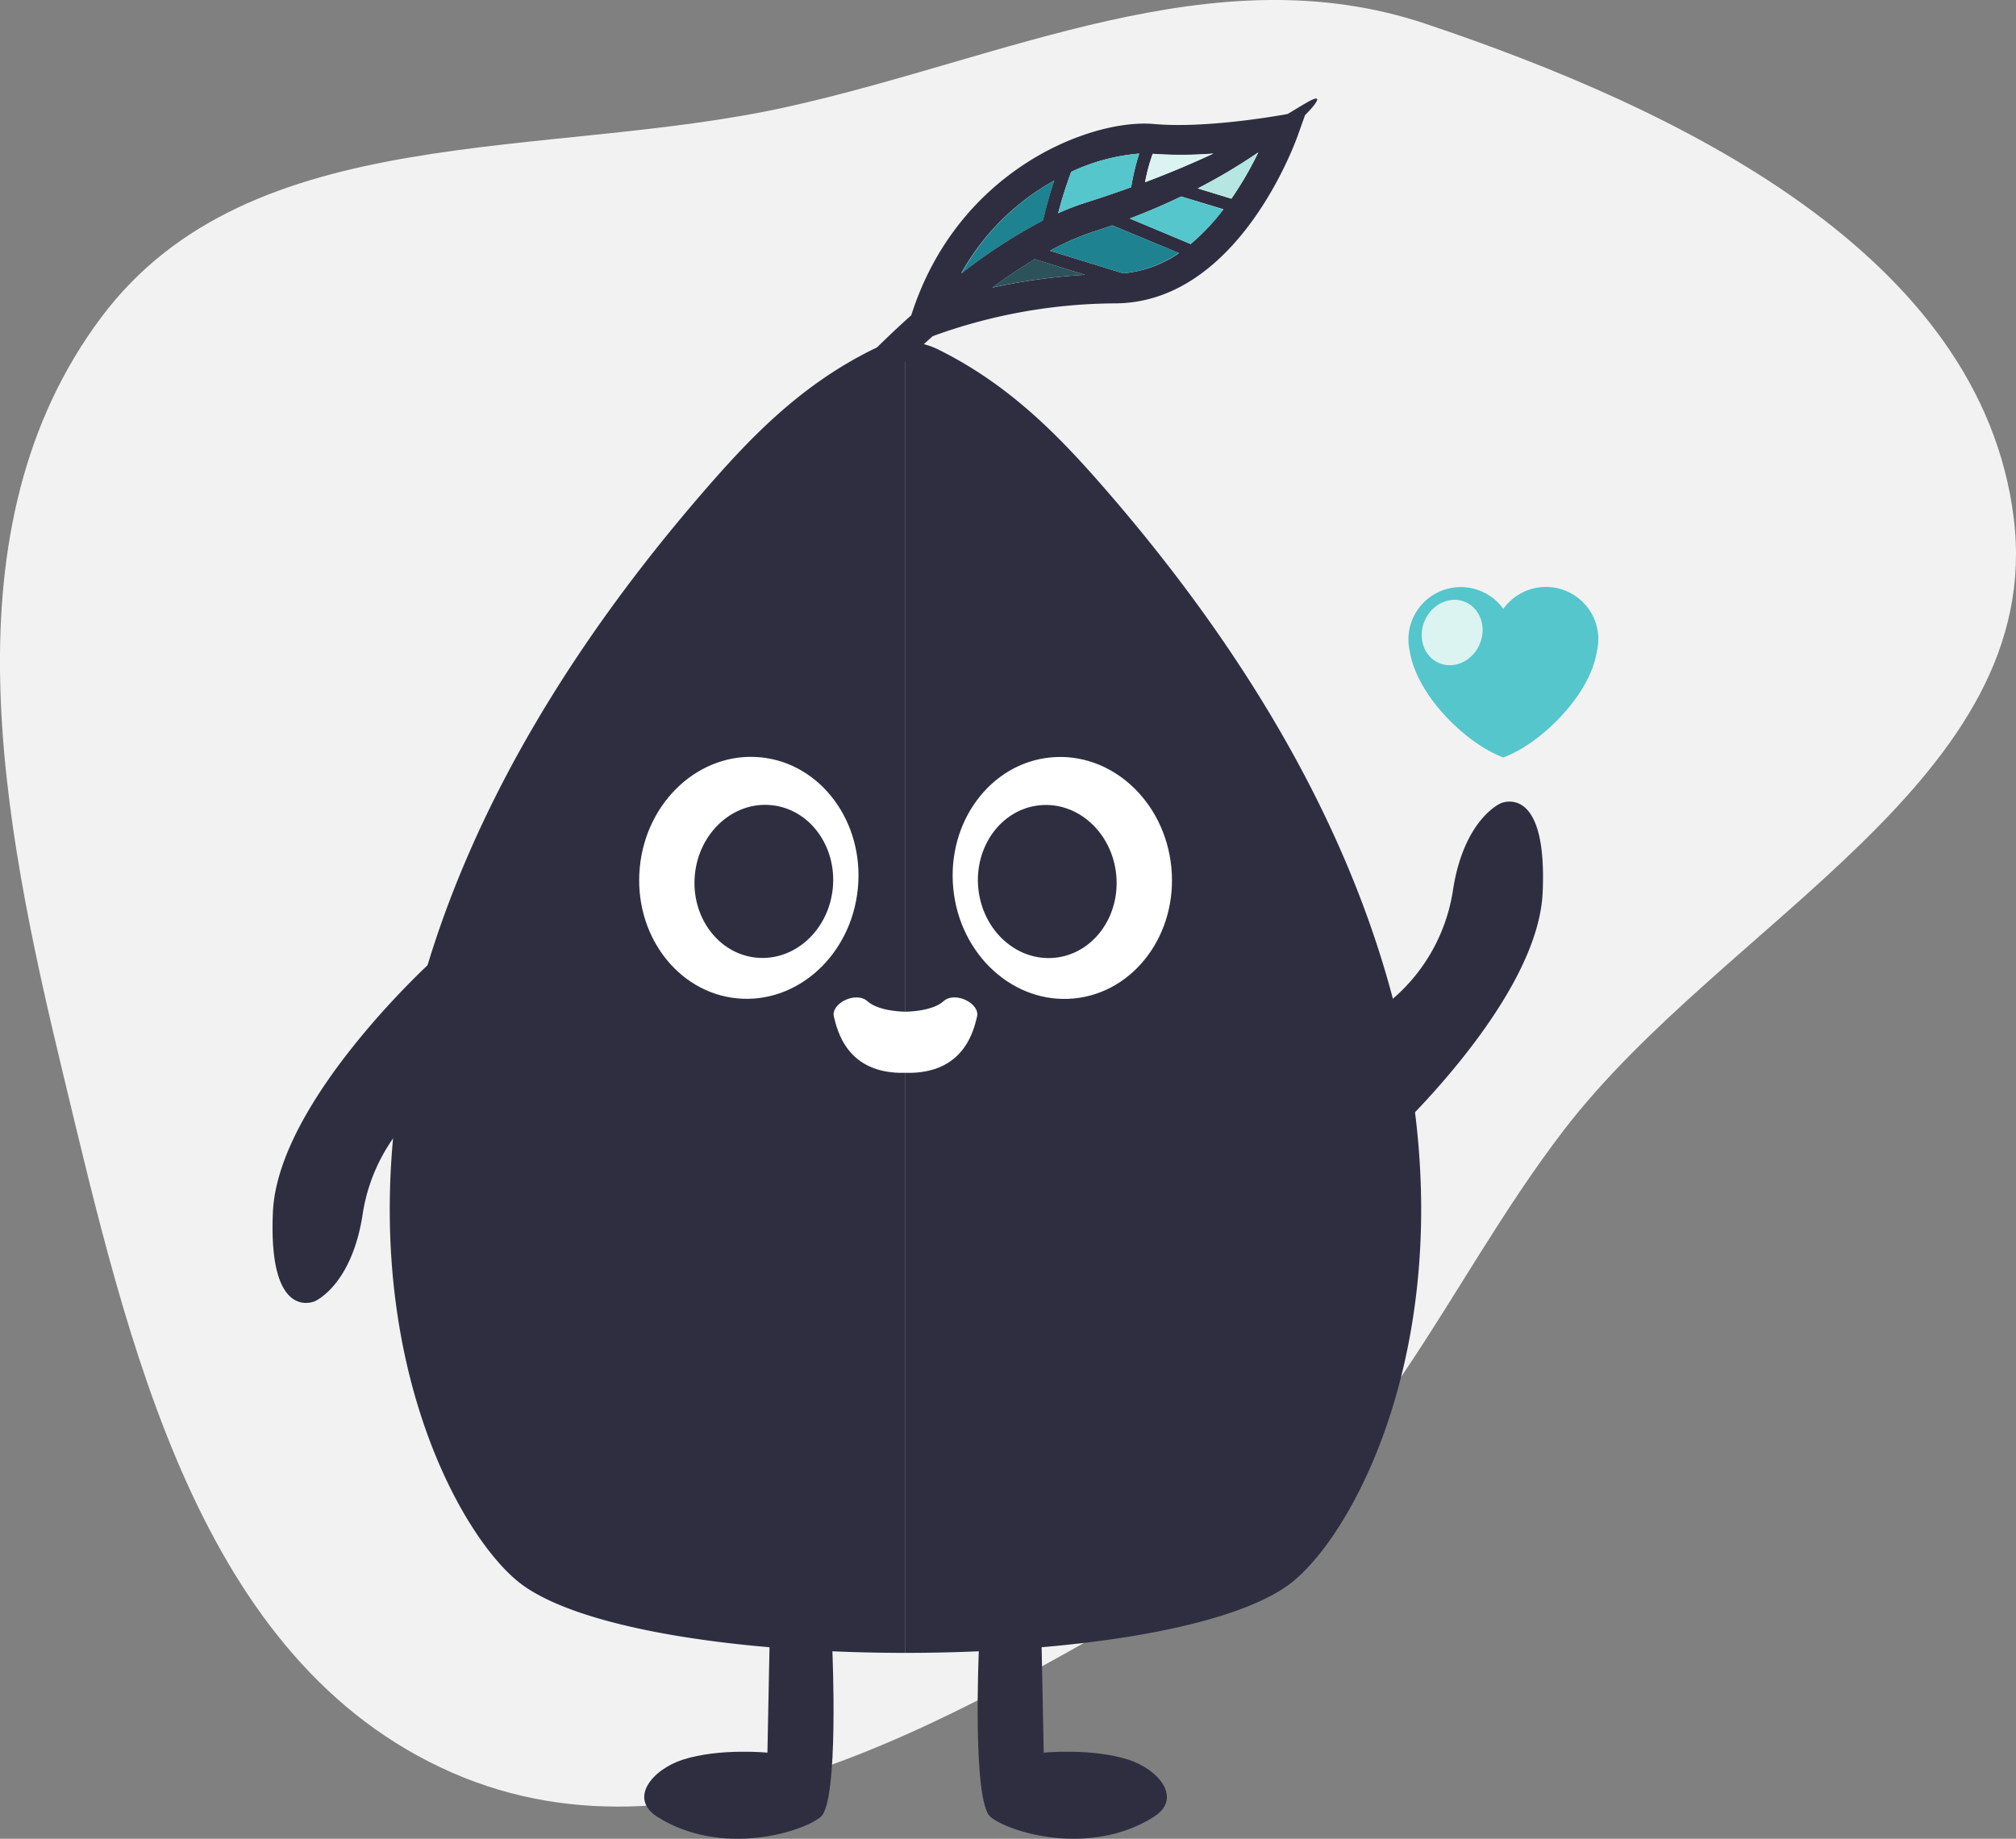 <svg xmlns="http://www.w3.org/2000/svg" viewBox="0 0 474.25 432.65">
  <rect x="0" y="0" width="474.25" height="432.65" fill="#808080" stroke="none"/>
  <defs>
    <style>
      .cls-1 {
        fill: #f2f2f2;
        fill-rule: evenodd;
      }

      .cls-2 {
        fill: #2f2e41;
      }

      .cls-3 {
        fill: #fff;
      }

      .cls-4 {
        fill: #b5e6e1;
      }

      .cls-5 {
        fill: #dbf3f1;
      }

      .cls-6 {
        fill: #54c6cc;
      }

      .cls-7 {
        fill: #1e8290;
      }

      .cls-8 {
        fill: #2d535a;
      }
    </style>
  </defs>
  <g id="Слой_2" data-name="Слой 2">
    <g id="Слой_3" data-name="Слой 3">
      <g>
        <path class="cls-1" d="M367.81,266c-28.23,36.85-44.11,80.88-84.3,104.1-55,31.78-119,72.42-177.15,47C46.6,390.93,30.09,316,14.82,252.6c-14.46-60-28-128.58,9.05-178,35.06-46.8,104.25-36.81,161.35-49.46C236.44,13.77,285.61-11.09,335.34,5.59,394.72,25.5,466,59.71,473.71,121.86,481.37,183.36,405.5,216.79,367.81,266Z"/>
        <g>
          <path class="cls-2" d="M213,388.91c-37.26,0-74.52-5.21-89.59-15.62-23.21-16-75-121.66,41.42-256.84,11.32-13.14,23.2-25.69,40.55-34.26A17.35,17.35,0,0,1,213,80.45"/>
          <path class="cls-2" d="M101.36,226.39s-36,32.77-37.16,58.79,9.84,21,9.84,21,8.68-3.62,11.27-20.46a42,42,0,0,1,14.24-25.64Z"/>
          <path class="cls-2" d="M195.8,388.26s1.59,35.62-2.73,39.24-23.4,9.5-38.42,0c-6.85-4.33-1.21-11.15,6-13.47,8.66-2.76,19.88-1.64,19.88-1.64l.5-25.24Z"/>
          <ellipse class="cls-3" cx="176.16" cy="206.56" rx="28.49" ry="25.77" transform="translate(-46.58 361.75) rotate(-84.41)"/>
          <ellipse class="cls-2" cx="179.69" cy="207.4" rx="18.03" ry="16.3" transform="translate(-44.23 366.02) rotate(-84.41)"/>
          <path class="cls-2" d="M213,388.91c37.27,0,74.53-5.21,89.6-15.62,23.21-16,75-121.66-41.42-256.84-11.33-13.14-23.2-25.69-40.56-34.26A17.29,17.29,0,0,0,213,80.45"/>
          <path class="cls-2" d="M325.74,268.78S361.74,236,362.9,210s-9.84-21-9.84-21-8.67,3.62-11.26,20.46a42,42,0,0,1-14.25,25.64Z"/>
          <path class="cls-2" d="M230.27,388.26s-1.59,35.62,2.73,39.24,23.39,9.5,38.41,0c6.85-4.33,1.21-11.15-6-13.47-8.65-2.76-19.88-1.64-19.88-1.64l-.5-25.24Z"/>
          <ellipse class="cls-3" cx="249.91" cy="206.56" rx="25.77" ry="28.49" transform="translate(-18.94 25.34) rotate(-5.59)"/>
          <ellipse class="cls-2" cx="246.37" cy="207.4" rx="16.3" ry="18.03" transform="translate(-19.04 25) rotate(-5.59)"/>
          <path class="cls-3" d="M213,238.05s6.22,0,8.94-2.46,8.67.52,7.9,3.63-3,13.59-16.84,13.21c-13.85.38-16.05-10.11-16.83-13.21s5.18-6.09,7.9-3.63S213,238.05,213,238.05Z"/>
          <path class="cls-2" d="M309.75,23.22c-.62-.25-2.74,1.15-6.82,3.59l-1.5.28c-.18,0-17.63,3.2-29.94,2.09-14.64-1.33-46.18,10.58-57.12,45-6.15,5.5-10.21,9.73-10.64,10.18a3.5,3.5,0,0,0,5.07,4.83c.1-.11,4.27-4.45,10.61-10.09a127,127,0,0,1,43.12-7.72c28.81-.28,42.28-38.1,42.84-39.71L307,27.09C309.25,24.85,310.22,23.4,309.75,23.22Zm-38.58,13a95.71,95.71,0,0,0,14.26-.07c-4.59,2.14-9.91,4.42-16.06,6.74A42.7,42.7,0,0,1,271.17,36.18ZM252,40.43a46.5,46.5,0,0,1,16-4.29,53.81,53.81,0,0,0-1.9,7.91c-3.38,1.23-7,2.45-10.82,3.67a59.48,59.48,0,0,0-6.35,2.45A95.13,95.13,0,0,1,252,40.43Zm-4,2c-.82,2.36-1.71,5.44-2.69,9.44a129,129,0,0,0-19.21,12.48A56.21,56.21,0,0,1,248.07,42.44ZM233.43,67.68c3.22-2.36,6.57-4.65,10-6.69l11.8,3.67A141.08,141.08,0,0,0,233.43,67.68Zm30.78-3.37L247,59a60.87,60.87,0,0,1,10.44-4.57c1.43-.45,2.83-.92,4.22-1.4l15.69,6.52A27.12,27.12,0,0,1,264.21,64.31Zm15.88-6.89-14.32-6c4.32-1.64,8.36-3.39,12.09-5.19l9.93,3A50,50,0,0,1,280.09,57.42Zm9.57-10.67-7.91-2.42A134.26,134.26,0,0,0,296,35.86,81.39,81.39,0,0,1,289.66,46.75Z"/>
          <path class="cls-4" d="M296,35.86a81.39,81.39,0,0,1-6.31,10.89l-7.91-2.42A134.26,134.26,0,0,0,296,35.86Z"/>
          <path class="cls-5" d="M285.43,36.11c-4.59,2.14-9.91,4.42-16.06,6.74a42.7,42.7,0,0,1,1.8-6.67A95.71,95.71,0,0,0,285.43,36.11Z"/>
          <path class="cls-6" d="M287.79,49.31a50,50,0,0,1-7.7,8.11l-14.32-6c4.32-1.64,8.36-3.39,12.09-5.19Z"/>
          <path class="cls-6" d="M268,36.14a53.81,53.81,0,0,0-1.9,7.91c-3.38,1.23-7,2.45-10.82,3.67a59.48,59.48,0,0,0-6.35,2.45A95.13,95.13,0,0,1,252,40.43,46.5,46.5,0,0,1,268,36.14Z"/>
          <path class="cls-7" d="M277.3,59.51a27.12,27.12,0,0,1-13.09,4.8L247,59a60.87,60.87,0,0,1,10.44-4.57c1.43-.45,2.83-.92,4.22-1.4Z"/>
          <path class="cls-8" d="M255.2,64.66a141.08,141.08,0,0,0-21.77,3c3.22-2.36,6.57-4.65,10-6.69Z"/>
          <path class="cls-7" d="M248.07,42.44c-.82,2.36-1.71,5.44-2.69,9.44a129,129,0,0,0-19.21,12.48A56.21,56.21,0,0,1,248.07,42.44Z"/>
          <g>
            <path class="cls-6" d="M376,150.44a12.32,12.32,0,0,0-22.35-7.17,12.32,12.32,0,0,0-22,10c1.72,10.64,13.55,21.87,22,24.95,8.47-3.08,20.31-14.31,22-24.95a12.26,12.26,0,0,0,.33-2.8"/>
            <ellipse class="cls-5" cx="341.59" cy="148.81" rx="7.82" ry="7.04" transform="translate(68.18 401.94) rotate(-66.33)"/>
          </g>
        </g>
      </g>
    </g>
  </g>
</svg>
